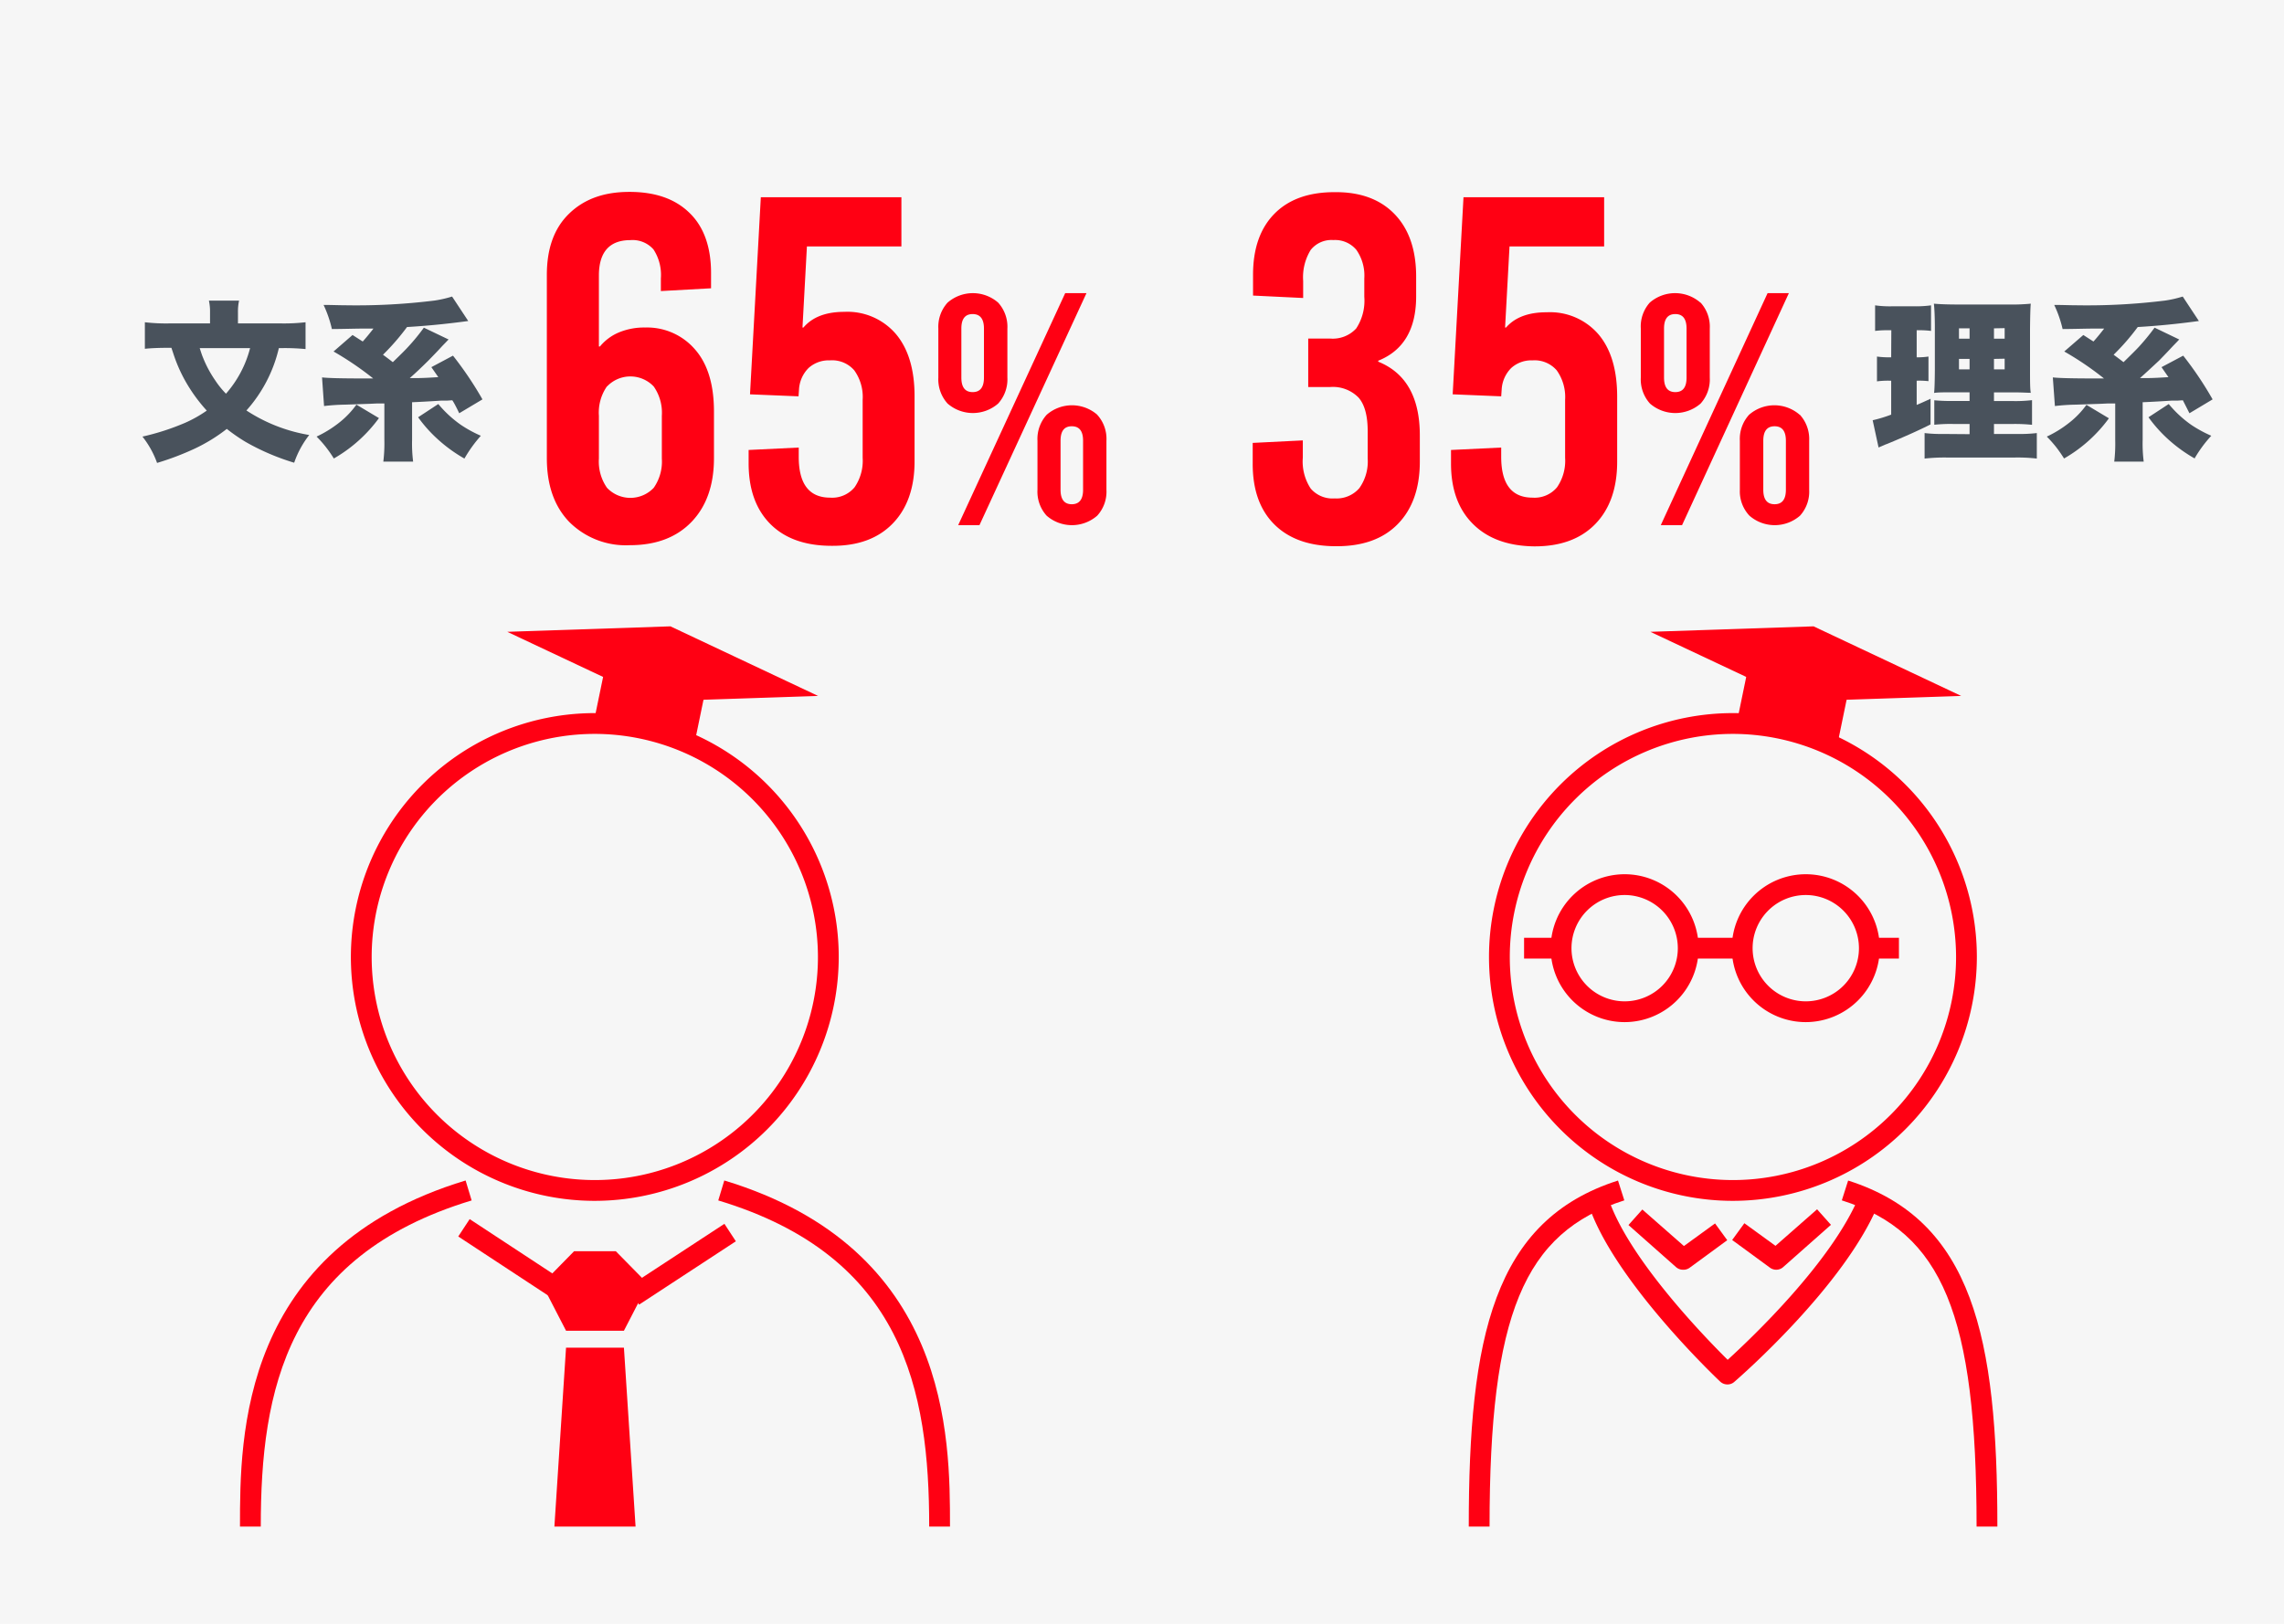 <svg xmlns="http://www.w3.org/2000/svg" width="329.5" height="234.33" viewBox="0 0 329.5 234.33"><defs><style>.cls-1{fill:#f6f6f6;}.cls-2{fill:#ff0013;}.cls-3{fill:#49525c;}</style></defs><title>fig_staff04</title><g id="レイヤー_2" data-name="レイヤー 2"><g id="レイヤー_2-2" data-name="レイヤー 2"><rect class="cls-1" width="329.5" height="234.33"/><path class="cls-2" d="M99.49,30.74c2.06,2,3.09,4.92,3.09,8.66v2.2L95.34,42V40.18A6.74,6.74,0,0,0,94.28,36a4,4,0,0,0-3.34-1.35c-3,0-4.54,1.71-4.54,5.11V50h.15a7.05,7.05,0,0,1,2.66-2,9.46,9.46,0,0,1,3.86-.74,9.12,9.12,0,0,1,7.16,3.12q2.77,3.12,2.77,9v6.74c0,3.87-1.08,6.94-3.23,9.18s-5.12,3.37-8.9,3.37a11.54,11.54,0,0,1-8.76-3.37c-2.15-2.24-3.22-5.31-3.22-9.18V39.68c0-3.73,1-6.67,3.15-8.79s5-3.2,8.76-3.2S97.43,28.71,99.49,30.74Zm-11.92,25A6.62,6.62,0,0,0,86.4,60v6.17a6.61,6.61,0,0,0,1.17,4.22,4.64,4.64,0,0,0,6.74,0,6.61,6.61,0,0,0,1.17-4.22V60a6.62,6.62,0,0,0-1.17-4.23,4.64,4.64,0,0,0-6.74,0Z"/><path class="cls-2" d="M111.12,75.6Q108,72.45,108,66.85V64.93l7.23-.35v1.34q0,5.89,4.54,5.89a4.2,4.2,0,0,0,3.51-1.49,6.75,6.75,0,0,0,1.17-4.26V57.7a6.57,6.57,0,0,0-1.21-4.26A4.21,4.21,0,0,0,119.74,52a4.34,4.34,0,0,0-3.09,1.1,4.74,4.74,0,0,0-1.38,3.09l-.07,1-7-.29,1.56-28.44h20.28v7.1H116.41l-.64,11.7h.14Q117.83,45,121.8,45a9.2,9.2,0,0,1,7.44,3.19q2.7,3.2,2.7,9v9.36q0,5.75-3.16,9T120,78.76C116.17,78.76,113.22,77.71,111.12,75.6Z"/><path class="cls-2" d="M144,43.67a5.18,5.18,0,0,1,1.33,3.74v7.07A5.2,5.2,0,0,1,144,58.23a5.55,5.55,0,0,1-7.3,0,5.2,5.2,0,0,1-1.33-3.75V47.41a5.18,5.18,0,0,1,1.33-3.74,5.55,5.55,0,0,1,7.3,0ZM141.3,75.78h-3.07L153.67,42.3h3.07Zm-2.61-28.37v7.07c0,1.4.54,2.1,1.63,2.1s1.63-.7,1.63-2.1V47.41c0-1.39-.55-2.09-1.63-2.09S138.69,46,138.69,47.41Zm19.6,12.44a5.16,5.16,0,0,1,1.33,3.75v7.07a5.12,5.12,0,0,1-1.33,3.74,5.55,5.55,0,0,1-7.3,0,5.16,5.16,0,0,1-1.32-3.74V63.6A5.2,5.2,0,0,1,151,59.85a5.55,5.55,0,0,1,7.3,0ZM153,63.6v7.07c0,1.39.54,2.09,1.62,2.09s1.63-.7,1.63-2.09V63.6c0-1.4-.54-2.09-1.63-2.09S153,62.2,153,63.6Z"/><path class="cls-2" d="M85.83,173.28A35.19,35.19,0,1,1,121,138.09,35.23,35.23,0,0,1,85.83,173.28Zm0-67.38A32.19,32.19,0,1,0,118,138.09,32.23,32.23,0,0,0,85.83,105.9Z"/><path class="cls-2" d="M37.62,220.28h-3c0-13,0-40.07,32.55-49.94l.87,2.88C41.31,181.32,37.62,200.63,37.62,220.28Z"/><path class="cls-2" d="M137.05,220.28h-3c0-19.65-3.69-39-30.43-47.06l.87-2.88C137.05,180.21,137.05,207.28,137.05,220.28Z"/><polygon class="cls-2" points="88.84 180.55 85.83 180.55 82.82 180.55 78.18 185.28 81.66 192.02 85.83 192.02 90.01 192.02 93.49 185.28 88.84 180.55"/><polygon class="cls-2" points="79.98 220.28 81.66 194.47 90.01 194.47 91.69 220.28 79.98 220.28"/><rect class="cls-2" x="72.38" y="173.41" width="3" height="16.62" transform="translate(-118.56 143.68) rotate(-56.69)"/><rect class="cls-2" x="89.47" y="180.22" width="16.62" height="3" transform="matrix(0.84, -0.55, 0.55, 0.84, -83.73, 83.56)"/><rect class="cls-2" x="86.3" y="97.85" width="14.85" height="7.98" transform="translate(22.5 -16.83) rotate(11.65)"/><polygon class="cls-2" points="96.72 90.38 73.18 91.17 94.48 101.2 118.02 100.42 96.72 90.38"/><path class="cls-2" d="M250,173.28a35.19,35.19,0,1,1,35.19-35.19A35.23,35.23,0,0,1,250,173.28Zm0-67.38a32.19,32.19,0,1,0,32.19,32.19A32.23,32.23,0,0,0,250,105.9Z"/><path class="cls-2" d="M214.89,220.28h-3c0-27.28,3.53-44.19,21.53-49.93l.91,2.86C219.8,177.84,214.89,189.72,214.89,220.28Z"/><path class="cls-2" d="M288.15,220.28h-3c0-30.56-4.9-42.44-19.44-47.07l.91-2.86C284.63,176.09,288.15,193,288.15,220.28Z"/><path class="cls-2" d="M234.38,147.49a10.67,10.67,0,1,1,10.67-10.67A10.69,10.69,0,0,1,234.38,147.49Zm0-18.34a7.67,7.67,0,1,0,7.67,7.67A7.68,7.68,0,0,0,234.38,129.15Z"/><path class="cls-2" d="M260.51,147.49a10.67,10.67,0,1,1,10.67-10.67A10.69,10.69,0,0,1,260.51,147.49Zm0-18.34a7.67,7.67,0,1,0,7.67,7.67A7.68,7.68,0,0,0,260.51,129.15Z"/><rect class="cls-2" x="243.55" y="135.32" width="7.8" height="3"/><rect class="cls-2" x="268.61" y="135.32" width="5.34" height="3"/><rect class="cls-2" x="219.87" y="135.32" width="5.34" height="3"/><rect class="cls-2" x="251.21" y="97.85" width="14.85" height="7.98" transform="translate(25.9 -50.14) rotate(11.65)"/><polygon class="cls-2" points="261.63 90.38 238.09 91.17 259.4 101.2 282.93 100.42 261.63 90.38"/><path class="cls-2" d="M249.16,199.77a1.51,1.51,0,0,1-1-.41c-.64-.6-15.66-14.89-19.09-25.83l2.87-.89c2.71,8.65,13.89,20.2,17.3,23.58,3.52-3.21,15.1-14.21,19-23.7l2.78,1.13c-4.83,11.86-20.17,25.19-20.82,25.75A1.46,1.46,0,0,1,249.16,199.77Z"/><path class="cls-2" d="M242.79,183.22a1.52,1.52,0,0,1-1-.38l-6.86-6.07,2-2.24,6,5.27,4.49-3.26,1.76,2.42-5.46,4A1.5,1.5,0,0,1,242.79,183.22Z"/><path class="cls-2" d="M256.23,183.22a1.54,1.54,0,0,1-.88-.29l-5.46-4,1.76-2.42,4.49,3.26,6-5.27,2,2.24-6.86,6.07A1.5,1.5,0,0,1,256.23,183.22Z"/><path class="cls-3" d="M29.83,59.25a23.4,23.4,0,0,1-3.15-4.37A21.72,21.72,0,0,1,25,51c-.09-.26-.18-.54-.27-.81h-.5c-1.36,0-2.47.05-3.33.14V46.5a26,26,0,0,0,3.43.17H30.3V45.06a7.36,7.36,0,0,0-.16-1.68h4.35a7.21,7.21,0,0,0-.16,1.67v1.62h6.31a27.56,27.56,0,0,0,3.44-.17v3.87a31.41,31.41,0,0,0-3.27-.14h-.58a20.47,20.47,0,0,1-4.68,9,23.62,23.62,0,0,0,9.06,3.54,13.72,13.72,0,0,0-2.17,4,33.49,33.49,0,0,1-7-3,25.8,25.8,0,0,1-2.72-1.88,24.37,24.37,0,0,1-4.55,2.81,40.18,40.18,0,0,1-5.51,2.1A13.37,13.37,0,0,0,20.55,63a35.07,35.07,0,0,0,6.18-2A18.26,18.26,0,0,0,29.83,59.25Zm2.77-2.44a16,16,0,0,0,3.48-6.58H28.81c.17.53.32,1,.46,1.33a16.51,16.51,0,0,0,1.78,3.33A12.64,12.64,0,0,0,32.6,56.81Z"/><path class="cls-3" d="M48.16,66.16a18.08,18.08,0,0,0-1.1-1.59A16.21,16.21,0,0,0,45.67,63a16.54,16.54,0,0,0,3.09-1.88,12.85,12.85,0,0,0,2.66-2.73l3.25,1.94A20.92,20.92,0,0,1,48.16,66.16Zm11-11.6h.72c1.22,0,2.34-.08,3.35-.14l-1-1.44,3.12-1.66a50.31,50.31,0,0,1,4.25,6.31l-3.35,2c-.48-1-.8-1.6-1-1.87l-.8.05-.82,0c-1.53.1-2.92.18-4.18.23v5.42a20.88,20.88,0,0,0,.15,3.15H55.3a21.63,21.63,0,0,0,.15-3.15V58.22l-1.07,0-1.08.05-3.55.12a29.7,29.7,0,0,0-3,.2l-.29-4.13q1.32.15,6,.15h1l.38,0a45.16,45.16,0,0,0-5.72-3.89l2.74-2.38,1.47.94c.5-.55,1-1.17,1.55-1.87l-1,0c-1.5,0-3.18.06-5,.07a16.88,16.88,0,0,0-1.2-3.48c1.18,0,2.24.05,3.16.05a91.51,91.51,0,0,0,12.84-.68,16.63,16.63,0,0,0,2.54-.58l2.33,3.53q-4.55.62-8.83.87a33.68,33.68,0,0,1-3.47,4c.4.29.88.65,1.42,1.07,1.13-1.09,1.86-1.82,2.2-2.2a29.19,29.19,0,0,0,2.28-2.78l3.57,1.71a3.12,3.12,0,0,0-.26.26l-.65.67c-.54.6-1.22,1.3-2,2.1C60.73,53.09,59.86,53.91,59.11,54.56ZM67,66.17a21.39,21.39,0,0,1-3.75-2.7,19.91,19.91,0,0,1-2.93-3.26l2.91-1.91a16.63,16.63,0,0,0,3.25,3,18,18,0,0,0,2.89,1.58A19.56,19.56,0,0,0,67,66.17Z"/><path class="cls-2" d="M201.21,30.92q3.09,3.22,3.09,9v2.84q0,7.1-5.47,9.29v.14q6,2.42,6,10.64v3.76q0,5.75-3.15,9t-8.91,3.23q-5.74,0-8.9-3.12t-3.15-8.79v-3l7.23-.36v2.48a7.09,7.09,0,0,0,1.14,4.47,4.15,4.15,0,0,0,3.47,1.42,4.32,4.32,0,0,0,3.55-1.49,6.63,6.63,0,0,0,1.2-4.26V62.23c0-2.22-.43-3.84-1.31-4.85a5.18,5.18,0,0,0-4.15-1.53h-3.12v-7h3.12a4.6,4.6,0,0,0,3.8-1.45,7.29,7.29,0,0,0,1.17-4.58V40.18a6.46,6.46,0,0,0-1.14-4.12,4,4,0,0,0-3.33-1.42,3.82,3.82,0,0,0-3.26,1.42A7.5,7.5,0,0,0,188,40.53V43l-7.23-.35v-3q0-5.67,3.08-8.8t8.69-3.12C196.26,27.69,199.15,28.77,201.21,30.92Z"/><path class="cls-2" d="M212.49,75.6q-3.17-3.15-3.16-8.75V64.93l7.24-.35v1.34q0,5.89,4.53,5.89a4.21,4.21,0,0,0,3.52-1.49,6.75,6.75,0,0,0,1.17-4.26V57.7a6.63,6.63,0,0,0-1.21-4.26A4.22,4.22,0,0,0,221.1,52a4.33,4.33,0,0,0-3.08,1.1,4.74,4.74,0,0,0-1.38,3.09l-.07,1-7-.29,1.56-28.44h20.29v7.1H217.77l-.64,11.7h.14q1.92-2.21,5.89-2.2a9.22,9.22,0,0,1,7.45,3.19c1.8,2.13,2.69,5.13,2.69,9v9.36q0,5.75-3.15,9t-8.83,3.23Q215.64,78.76,212.49,75.6Z"/><path class="cls-2" d="M245.34,43.67a5.17,5.17,0,0,1,1.32,3.74v7.07a5.2,5.2,0,0,1-1.32,3.75,5.56,5.56,0,0,1-7.31,0,5.2,5.2,0,0,1-1.32-3.75V47.41A5.17,5.17,0,0,1,238,43.67a5.56,5.56,0,0,1,7.31,0Zm-2.68,32.11h-3.07L255,42.3h3.07Zm-2.6-28.37v7.07c0,1.4.54,2.1,1.63,2.1s1.62-.7,1.62-2.1V47.41c0-1.39-.54-2.09-1.62-2.09S240.06,46,240.06,47.41Zm19.6,12.44A5.2,5.2,0,0,1,261,63.6v7.07a5.16,5.16,0,0,1-1.32,3.74,5.55,5.55,0,0,1-7.3,0A5.12,5.12,0,0,1,251,70.67V63.6a5.16,5.16,0,0,1,1.33-3.75,5.55,5.55,0,0,1,7.3,0Zm-5.28,3.75v7.07c0,1.39.54,2.09,1.63,2.09s1.63-.7,1.63-2.09V63.6c0-1.4-.55-2.09-1.63-2.09S254.38,62.2,254.38,63.6Z"/><path class="cls-3" d="M272.85,47.65h-.62a14.41,14.41,0,0,0-1.72.1V44.06a15.05,15.05,0,0,0,2.39.14h3.3a16.1,16.1,0,0,0,2.38-.14v3.69a13.65,13.65,0,0,0-1.75-.1h-.32v3.91h.16a10.42,10.42,0,0,0,1.54-.11V55a11.56,11.56,0,0,0-1.54-.07h-.16v3.5c.6-.25,1.26-.55,2-.89l0,3.7c-1.57.8-3.66,1.74-6.25,2.81l-.25.09-1,.43-.85-3.93a19.88,19.88,0,0,0,2.67-.81v-4.9h-.32a12.32,12.32,0,0,0-1.73.1V51.45a12.63,12.63,0,0,0,1.82.11h.23Zm11.29,15V61.18h-2.3a22.7,22.7,0,0,0-2.79.11V57.76a26.09,26.09,0,0,0,2.74.1h2.35V56.61h-2.23c-1.44,0-2.41,0-2.89.09.06-.48.1-1.6.11-3.36v-6c0-1.66-.06-2.83-.14-3.52.87.08,2.05.12,3.53.12h7.18a28.52,28.52,0,0,0,3.27-.12c-.06.54-.09,1.77-.11,3.68v5.65c0,1.77,0,3,.11,3.53-.47,0-1.29-.06-2.44-.06h-2.87v1.25h2.66a20.41,20.41,0,0,0,2.83-.13V61.3a23.86,23.86,0,0,0-2.79-.12h-2.7v1.44H291a21.28,21.28,0,0,0,2.84-.13v3.68a24.24,24.24,0,0,0-3.15-.15h-9.84a26.69,26.69,0,0,0-3.2.15V62.49a20,20,0,0,0,2.68.13Zm0-15.27h-1.53v1.49h1.53Zm0,4.41h-1.53V53.3h1.53Zm3.52-4.41v1.49h1.54V47.35Zm0,4.41V53.3h1.54V51.76Z"/><path class="cls-3" d="M297.77,66.16c-.34-.54-.7-1.07-1.1-1.59A17.69,17.69,0,0,0,295.28,63a16.14,16.14,0,0,0,3.08-1.88A12.67,12.67,0,0,0,301,58.42l3.24,1.94A20.76,20.76,0,0,1,297.77,66.16Zm11-11.6h.72c1.22,0,2.33-.08,3.34-.14q-.36-.51-1-1.44l3.13-1.66a50.15,50.15,0,0,1,4.24,6.31l-3.34,2-.95-1.87-.81.05-.82,0c-1.53.1-2.92.18-4.17.23v5.42a20.88,20.88,0,0,0,.15,3.15h-4.25a22.08,22.08,0,0,0,.14-3.15V58.22l-1.07,0-1.07.05-3.56.12a29.11,29.11,0,0,0-3,.2l-.3-4.13q1.32.15,6,.15h1l.38,0a44.55,44.55,0,0,0-5.73-3.89l2.75-2.38,1.46.94c.51-.55,1-1.17,1.55-1.87l-1,0c-1.5,0-3.18.06-5,.07a16.92,16.92,0,0,0-1.21-3.48c1.19,0,2.24.05,3.16.05a91.51,91.51,0,0,0,12.84-.68,16.36,16.36,0,0,0,2.54-.58l2.33,3.53q-4.53.62-8.82.87a32.86,32.86,0,0,1-3.48,4c.41.29.88.65,1.43,1.07,1.12-1.09,1.85-1.82,2.2-2.2a32.69,32.69,0,0,0,2.28-2.78l3.56,1.71a3.33,3.33,0,0,0-.25.26l-.65.67q-.83.9-2,2.1C310.34,53.09,309.46,53.91,308.72,54.56Zm7.87,11.61a21.47,21.47,0,0,1-3.76-2.7,20.37,20.37,0,0,1-2.93-3.26l2.92-1.91a16.57,16.57,0,0,0,3.24,3,18.17,18.17,0,0,0,2.9,1.58A18.5,18.5,0,0,0,316.59,66.17Z"/></g></g></svg>
